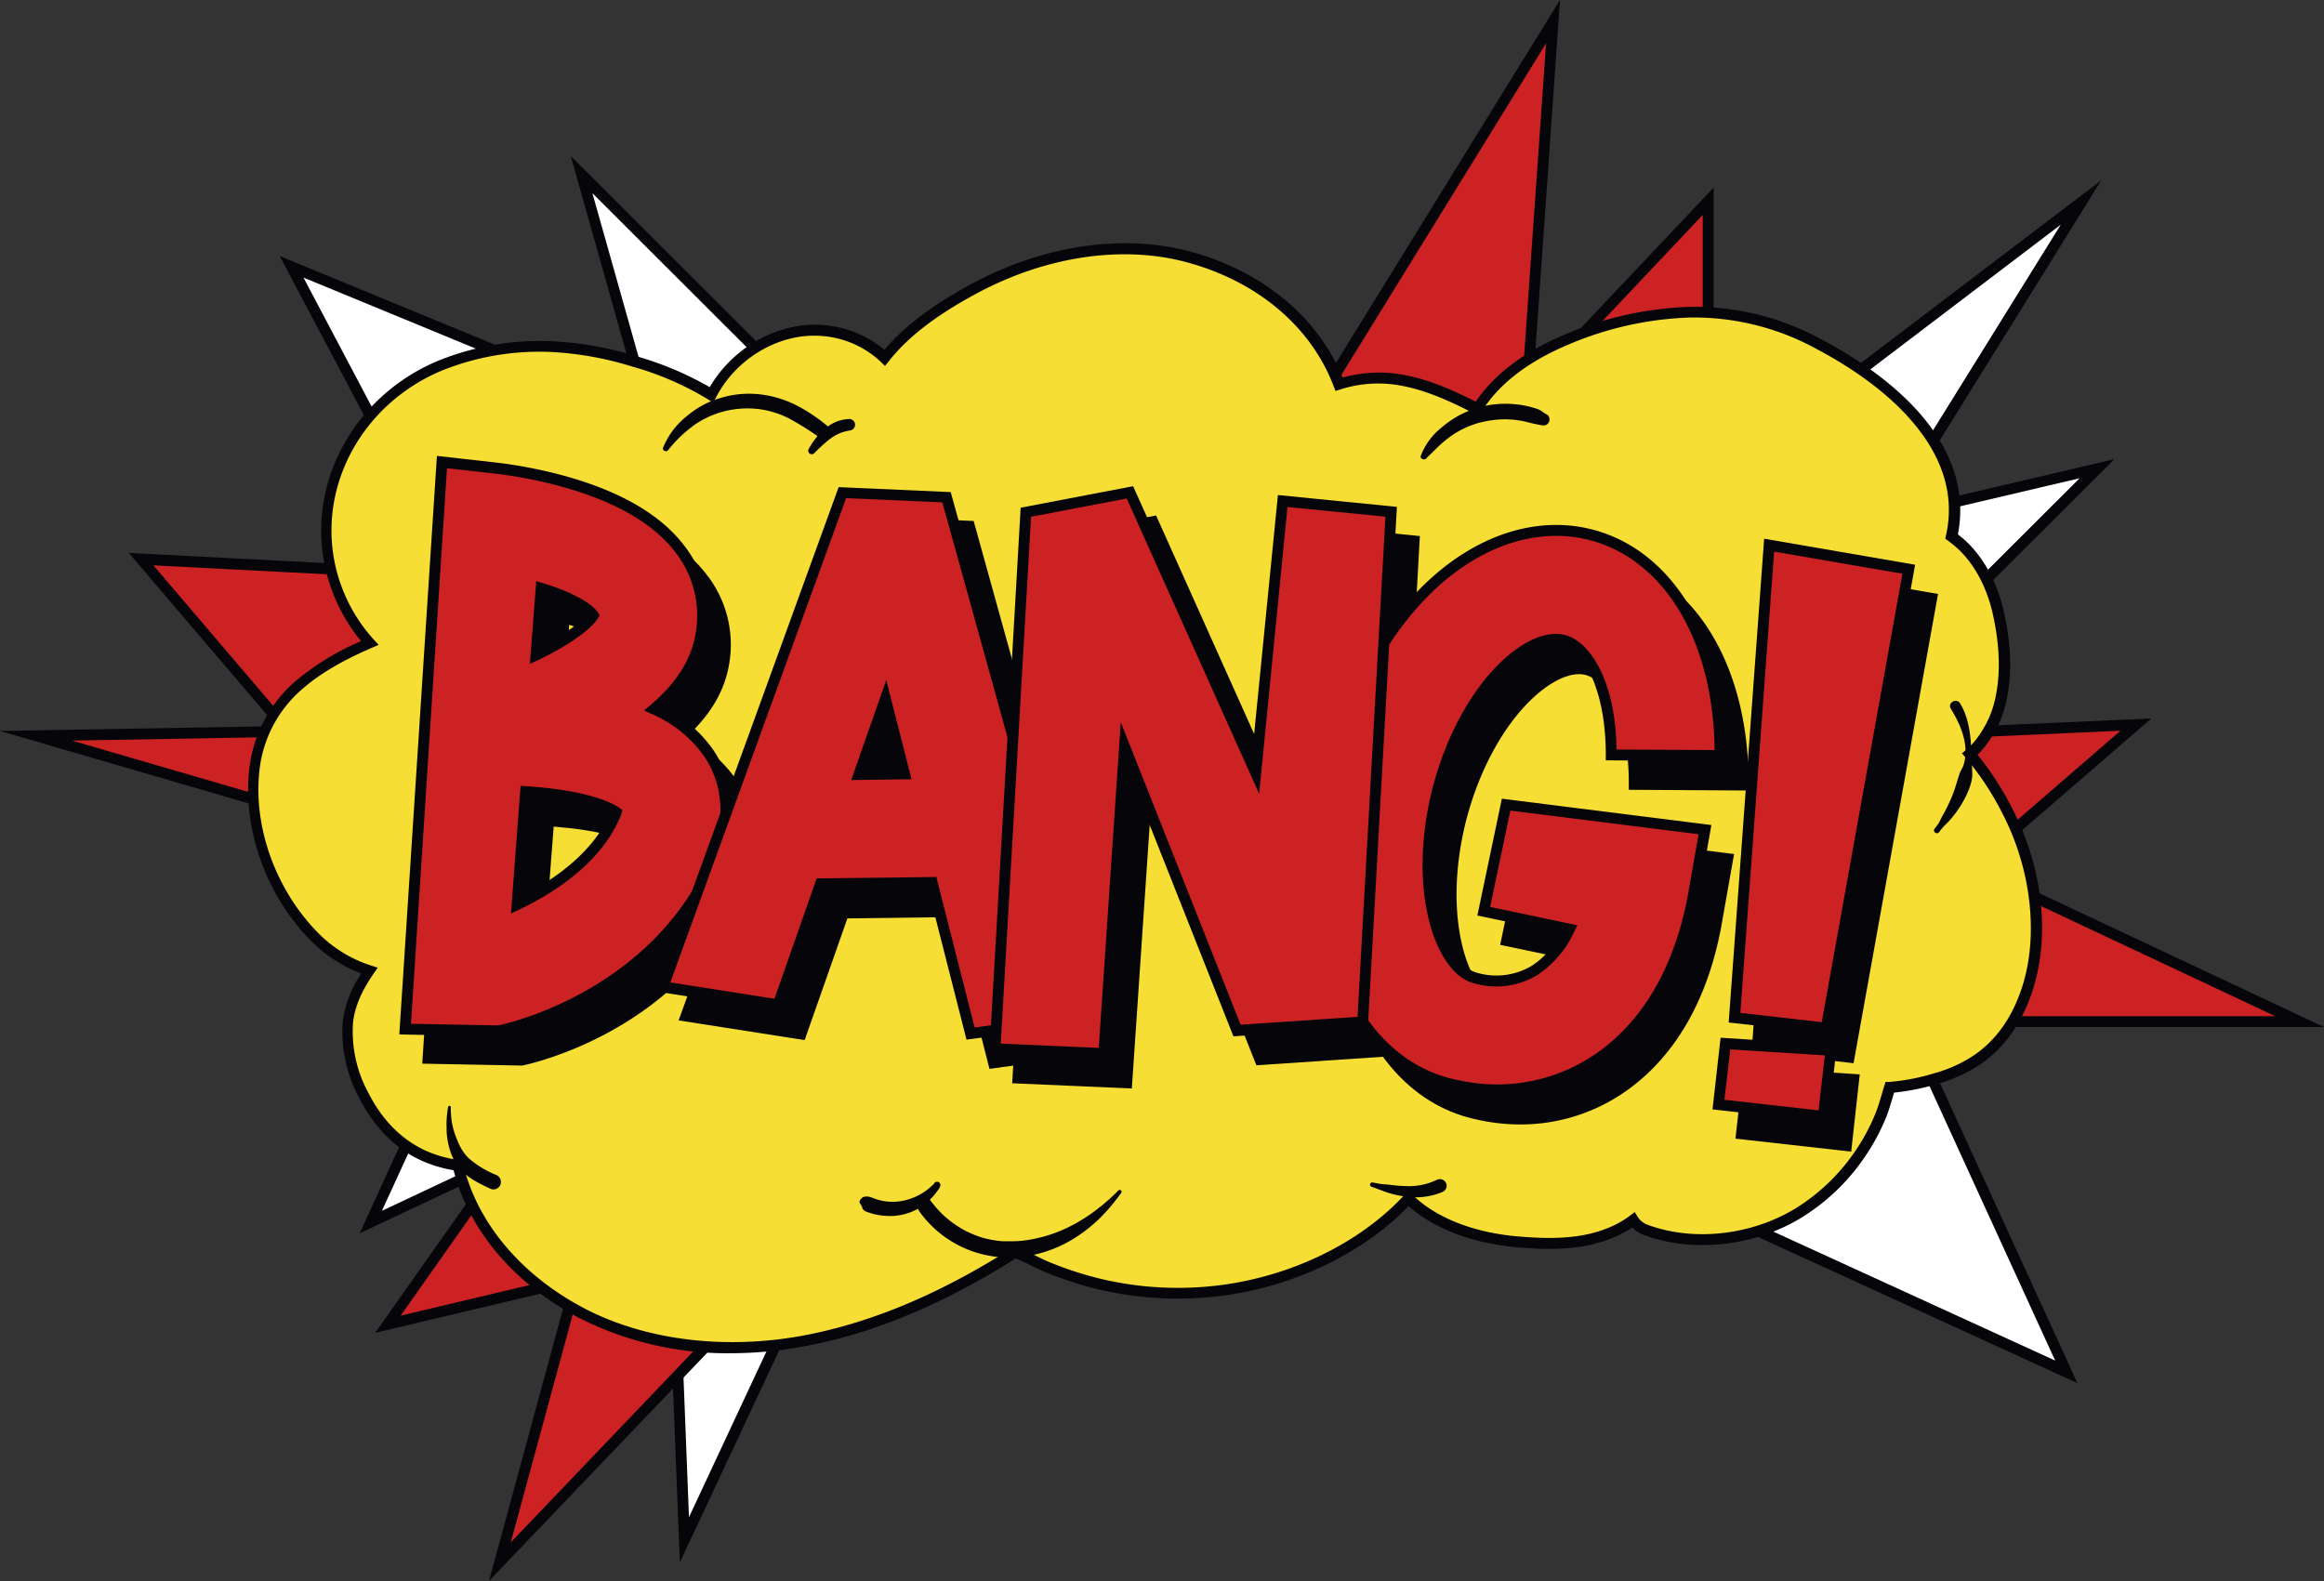 <?xml version="1.0" encoding="UTF-8"?>
<!DOCTYPE svg PUBLIC '-//W3C//DTD SVG 1.0//EN'
          'http://www.w3.org/TR/2001/REC-SVG-20010904/DTD/svg10.dtd'>
<svg height="340.2" preserveAspectRatio="xMidYMid meet" version="1.0" viewBox="0.0 79.9 500.0 340.2" width="500.0" xmlns="http://www.w3.org/2000/svg" xmlns:xlink="http://www.w3.org/1999/xlink" zoomAndPan="magnify"
><rect x="0.0" y="79.9" width="500.0" height="340.2" fill="#333333" stroke="none"/><g
  ><g id="change1_1"
    ><path d="M187.39 325.35L147.25 411.23 143.39 312.9 79.77 342.86 132.08 228.77 79.77 206.57 87.79 184.68 62.73 137.32 119.58 160.75 138.94 166.51 125.11 117.48 186.07 178.34 301.77 205.2 358.43 183.36 375.53 178.34 447.73 123.47 405.5 191.45 451.15 180.75 385.54 246.24 444.54 375.06 351.03 332.28 187.39 325.35z" fill="#fff"
    /></g
    ><g id="change2_1"
    ><path d="M146.27,416.1l-4-101.38L77.37,345.29l53.15-115.91L78.29,207.22l8.22-22.45L60.18,135,120,159.65l17.26,5.13-14.46-51.3,63.9,63.8,115,26.69,56.38-21.72,0,0L375,177.28l77.08-58.58-44.08,71,46.9-11-67.95,67.82,60,131-96.16-44-162.63-6.88Zm-1.77-105,3.73,95.27,38.43-82.21.78,0,163.87,6.94.21.09,90.64,41.48-58-126.7,63.26-63.16L403,193.24l40.37-65-67.31,51.16-17.26,5.06-57,21.95-.35-.08-116-26.93-58-57.94,13.19,46.77-21.51-6.4-53.84-22.2,23.78,45-7.82,21.34,52.4,22.23L82.17,340.44Z" fill="#06060a"
    /></g
    ><g id="change3_1"
    ><path d="M117.72 236.29L7.75 238.22 112.74 268.81 117.72 236.29z" fill="#cc2224"
    /></g
    ><g id="change2_2"
    ><path d="M113.7,270.31,0,237.19l119.09-2.09ZM15.49,239.26l96.3,28.05,4.56-29.82Z" fill="#06060a"
    /></g
    ><g id="change3_2"
    ><path d="M282.9 167.59L334.13 84.58 328.52 164.49 367.51 123.21 367.51 239.9 459.53 235.81 424.07 266.49 494.75 299.73 402.19 299.73 357.15 328.18 357.15 328.18 215.68 319.25 169.68 358.89 162.69 358.23 107.55 415.94 124.05 355.21 83.45 364.85 122.98 308.81 30.38 200.24 107.45 204.21 282.9 167.59z" fill="#cc2224"
    /></g
    ><g id="change2_3"
    ><path d="M105.21,420.09l17.2-63.28-41.7,9.89,40.79-57.82-93.78-110L107.36,203l174.81-36.49,53.46-86.63-5.71,81.39,38.76-41V238.67l94.17-4.17L426.2,266.2,500,300.9H402.53l-45.07,28.48-.38,0-141-8.9-46,39.66-6.92-.66Zm20.49-66.47-15.81,58.17L162.24,357l7.06.67,46-39.63L356.85,327l45-28.44h87.66l-67.57-31.77,34.28-29.65-89.88,4v-115l-39.21,41.52,5.5-78.44-49,79.39-.5.1L107.55,205.39,33,201.55l91.43,107.2L86.2,363Zm157.2-186h0Z" fill="#06060a"
    /></g
    ><g id="change4_1"
    ><path d="M432,254.56a63.19,63.19,0,0,0-8.18-12.4c.6-.5,1-.88,1.13-1a21.53,21.53,0,0,0,2.36-3,22.51,22.51,0,0,0,3.11-7.29c1.45-6.16,1-12.77-.41-19-1.27-5.71-4-11.57-8.75-15.5-.44-.36-.89-.7-1.34-1,0,0,0,0,0-.05C424,176.62,407,162.21,391.41,154a56.11,56.11,0,0,0-27.69-6.9A74.18,74.18,0,0,0,337,153c-7.66,3.23-14.88,8-19.13,14.85-5.76-2.93-11.61-5.67-18.19-6.44a28.08,28.08,0,0,0-11.53,1.16c-5.22-13.74-17.62-23.41-32.42-27.41-15.57-4.2-32.58-.47-46.23,6.91-7.08,3.83-14.18,8.56-19.1,14.81A22,22,0,0,0,174.76,151c-9.22.2-17.71,6.2-21.67,13.91a67.79,67.79,0,0,0-16.64-7.21,72.24,72.24,0,0,0-14.93-3,57.31,57.31,0,0,0-26.86,3.9C78.3,165.45,68.22,182,70.56,199a36.42,36.42,0,0,0,9,19.3,57.68,57.68,0,0,0-15.4,9.18,27.94,27.94,0,0,0-9.25,16.72c-2,13.12,3.14,27.59,12.77,37.32a29.41,29.41,0,0,0,11.79,7.27c-2.35,3.41-4.26,7.18-4.62,11.27a28.87,28.87,0,0,0,3.46,15.64c2.82,5.47,7,10.22,12.84,12.89a27.63,27.63,0,0,0,7.36,2.1s0,.05,0,.08c3.23,13.65,13.82,25,26.61,31.69,14.43,7.58,32,8.95,47.86,6s30.32-9.65,43.64-17.91c1.2-.74,1.57-1.24,2.9-.67,1.88.8,3.65,1.8,5.54,2.6a76,76,0,0,0,11.46,3.76,73,73,0,0,0,24.69,1.55c15.54-1.65,31.39-8.7,41.79-20,6.1,5.89,15.27,8.67,23.74,9.37,7.14.59,14.4.6,20.93-2.48a21.12,21.12,0,0,0,3.73-2.25,5.36,5.36,0,0,0,2.75,2.16c10.83,4,23.83,2,33.29-4a44.18,44.18,0,0,0,17.22-20.73c.79-1.95,1.28-4,1.92-6a45.79,45.79,0,0,0,10-1.93,30.63,30.63,0,0,0,9.05-4.19c5.34-3.72,8.68-9.21,10.6-15.14C440.17,280.5,437.84,266,432,254.56Z" fill="#f6de34"
    /></g
    ><g id="change2_4"
    ><path d="M157.32,371.09a70.45,70.45,0,0,1-32.73-7.6c-13.92-7.31-23.74-18.87-27-31.78a27.89,27.89,0,0,1-6.88-2.06c-5.62-2.56-10.13-7.07-13.4-13.42a30.14,30.14,0,0,1-3.59-16.29,23.69,23.69,0,0,1,4-10.55,30.45,30.45,0,0,1-10.82-7.06c-10-10.08-15.12-25.12-13.08-38.32a29.19,29.19,0,0,1,9.62-17.42,55.54,55.54,0,0,1,14.24-8.73,37.73,37.73,0,0,1-8.23-18.71c-2.4-17.4,7.8-34.51,24.81-41.62a58.46,58.46,0,0,1,27.41-4,73.57,73.57,0,0,1,15.17,3,70.51,70.51,0,0,1,15.86,6.68c4.58-7.9,13.29-13.24,22.09-13.43a23.44,23.44,0,0,1,15.5,5.39c4.26-5.05,10.23-9.57,18.67-14.14,15.46-8.36,32.62-10.91,47.09-7,15.55,4.2,27.45,14.05,32.81,27.11a29.25,29.25,0,0,1,11-.89c6.44.75,12.24,3.37,17.64,6.08,4-5.9,10.39-10.74,19.09-14.41a74.89,74.89,0,0,1,27.17-6A57.06,57.06,0,0,1,392,153c6.49,3.42,15.57,9.15,22,17s8.91,16.3,7.23,24.89c.27.2.53.41.79.62,4.4,3.66,7.64,9.4,9.14,16.15,1.61,7.26,1.74,13.81.41,19.47a23.94,23.94,0,0,1-3.27,7.67,23,23,0,0,1-2.5,3.2,3.7,3.7,0,0,1-.33.31A65,65,0,0,1,433,254h0c6.51,12.67,8.12,27.26,4.32,39-2.23,6.9-5.95,12.2-11,15.74a32,32,0,0,1-9.39,4.36,49.37,49.37,0,0,1-9.43,1.91c-.13.43-.25.85-.37,1.27-.4,1.33-.8,2.71-1.34,4.05a44.4,44.4,0,0,1-4,7.63,45,45,0,0,1-13.73,13.65c-10.13,6.42-23.6,8-34.31,4.07a6.8,6.8,0,0,1-2.58-1.66,22.6,22.6,0,0,1-3,1.71c-6.92,3.26-14.44,3.17-21.53,2.59-5.66-.47-16.07-2.25-23.58-8.89-10.17,10.52-25.67,17.77-41.73,19.48a74.3,74.3,0,0,1-25.08-1.58,77.83,77.83,0,0,1-11.65-3.82c-1-.43-2-.91-2.94-1.38s-1.73-.85-2.6-1.22c-.55-.24-.55-.24-1.3.25l-.52.34c-15.31,9.48-29.71,15.39-44,18.06A86.8,86.8,0,0,1,157.32,371.09ZM99.68,330.52c3,12.51,12.44,23.77,26,30.89,13.1,6.88,30.27,9,47.11,5.88,14-2.62,28.18-8.42,43.23-17.75l.47-.3a3.19,3.19,0,0,1,3.52-.46c.92.4,1.83.85,2.71,1.28s1.86.92,2.81,1.32a75.68,75.68,0,0,0,11.29,3.7,71.92,71.92,0,0,0,24.28,1.53c15.94-1.7,31.29-9,41.06-19.59l.82-.88.86.83c7,6.79,17.44,8.58,23,9,6.77.56,13.92.66,20.34-2.37a20.82,20.82,0,0,0,3.53-2.13l1-.77.67,1.1a4.19,4.19,0,0,0,2.16,1.67c10.05,3.7,22.71,2.19,32.25-3.85a42.77,42.77,0,0,0,13-13,42.1,42.1,0,0,0,3.74-7.22c.5-1.24.89-2.56,1.27-3.84.2-.68.4-1.39.63-2.08l.24-.77.81,0a45.67,45.67,0,0,0,9.72-1.88,29.45,29.45,0,0,0,8.7-4c4.67-3.25,8.08-8.14,10.15-14.54,3.56-11,2-25.26-4.17-37.22h0a62.18,62.18,0,0,0-8-12.17l-.77-.9.91-.76c.63-.52,1-.85,1-.91a19.46,19.46,0,0,0,2.22-2.86,21.59,21.59,0,0,0,2.95-6.91c1.25-5.32,1.11-11.52-.42-18.43-1.38-6.25-4.35-11.53-8.35-14.86-.4-.33-.83-.66-1.27-1l-.64-.45.19-.83c1.78-8.09-.45-16-6.61-23.57s-15-13.12-21.29-16.44a54.85,54.85,0,0,0-27.12-6.76,72.63,72.63,0,0,0-26.32,5.86c-8.68,3.66-14.94,8.5-18.59,14.39l-.57.92-1-.49c-5.47-2.79-11.36-5.57-17.8-6.32a26.76,26.76,0,0,0-11,1.11l-1.06.34-.4-1c-4.88-12.86-16.41-22.59-31.63-26.7-13.89-3.75-30.43-1.27-45.36,6.81-8.69,4.7-14.65,9.31-18.74,14.5l-.81,1-.93-.91a20.77,20.77,0,0,0-14.32-5.59h-.44c-8.37.17-16.67,5.5-20.66,13.27l-.59,1.14-1.09-.69a65.27,65.27,0,0,0-16.34-7.08,70.88,70.88,0,0,0-14.69-2.94,56,56,0,0,0-26.31,3.82c-16,6.69-25.64,22.78-23.39,39.13a35.1,35.1,0,0,0,8.71,18.66l1.12,1.22-1.52.65c-6.53,2.82-11.33,5.68-15.09,9a26.87,26.87,0,0,0-8.86,16c-1.92,12.5,3,26.75,12.44,36.32a27.94,27.94,0,0,0,11.32,7l1.5.48-.89,1.3c-2.68,3.88-4.13,7.38-4.43,10.71a27.66,27.66,0,0,0,3.35,15c3,5.88,7.15,10,12.27,12.36a26.14,26.14,0,0,0,7,2l.8.12ZM418.78,195h0Z" fill="#06060a"
    /></g
    ><g id="change2_5"
    ><path d="M320.7,320.18a43.4,43.4,0,0,1-4.28-.89c-11.65-3.05-20.76-13-25-27.31-3.69-12.45-3.59-27.44.28-42.21s11.14-27.89,20.46-36.93c10.7-10.39,23.52-14.6,35.17-11.55,17,4.45,27.84,23.08,27.7,47.48l-23.43-.14c.08-14.42-5.07-23.32-10.2-24.67-3.54-.92-8.25,1.15-12.93,5.69-6.2,6-11.34,15.52-14.1,26.06s-2.93,21.33-.48,29.62c1.85,6.25,4.94,10.37,8.47,11.29A16,16,0,0,0,335.13,295a21.22,21.22,0,0,0,7.45-8.85l-18.44-3.87L329,259.31l42.79,5.38-2.62,14.82C365.19,300,355.25,310,347.61,314.78A38.8,38.8,0,0,1,320.7,320.18Z" fill="#06060a"
    /></g
    ><g id="change2_6"
    ><path d="M327.12,321.86a42.32,42.32,0,0,1-6.6-.52c-1.46-.23-2.94-.54-4.39-.92-12.06-3.16-21.48-13.4-25.83-28.11-3.75-12.65-3.65-27.87.27-42.84s11.3-28.28,20.77-37.47c11-10.68,24.23-15,36.29-11.84,17.5,4.58,28.71,23.67,28.57,48.61V250l-25.77-.15v-1.17c.05-8.25-1.62-13.66-3-16.75-1.7-3.71-4-6.18-6.29-6.79-3.08-.8-7.5,1.22-11.81,5.4-6.05,5.88-11.08,15.18-13.79,25.51s-2.88,20.9-.49,29c1.71,5.77,4.57,9.69,7.65,10.5A14.83,14.83,0,0,0,334.5,294a18.92,18.92,0,0,0,6.32-7l-18.06-3.79L328,258l45.08,5.67-2.83,16c-4,20.87-14.21,31.13-22,36.06A39.24,39.24,0,0,1,327.12,321.86Zm12.62-120.37c-9.13,0-18.58,4.24-26.77,12.19-9.17,8.89-16.32,21.82-20.13,36.38s-3.92,29.34-.29,41.59c4.11,13.9,12.92,23.56,24.17,26.51,1.38.36,2.78.65,4.16.87h0A37.49,37.49,0,0,0,347,313.79c7.44-4.69,17.12-14.48,21-34.5l2.4-13.59-40.49-5.09-4.35,20.73,18.77,3.93-.67,1.36a22.31,22.31,0,0,1-7.88,9.32,17.14,17.14,0,0,1-13.69,1.81c-3.93-1-7.32-5.45-9.29-12.1-2.52-8.49-2.34-19.51.47-30.25s8.07-20.43,14.42-26.6c5-4.83,10.1-7,14-6,5.26,1.38,10.88,9.66,11.07,24.64l21.1.12c-.22-23.27-10.66-40.93-26.82-45.16A28.55,28.55,0,0,0,339.74,201.49Z" fill="#06060a"
    /></g
    ><g id="change2_7"
    ><path d="M112.25,308l-20.15-.39,7.88-122,12,1.35a97.76,97.76,0,0,1,14.54,2.92c11.52,3.25,19.81,8.1,24.63,14.43a23.28,23.28,0,0,1,4.61,18.2c-1,5.91-4.3,11.29-10.13,16.25a27.81,27.81,0,0,1,11.67,9.37c2.62,3.83,6.28,11.93,1.32,23.18C145.62,300.79,113.88,307.68,112.25,308Zm5.79-51.5-1.86,24.32.68-.34c7-3.47,16.3-9.53,20.34-18.67a7.48,7.48,0,0,0,.33-.87c-1.47-1.06-5.83-3-15-4C121,256.74,119.47,256.61,118,256.52Zm3.36-43.75-1.1,14.33c8.41-4,11.62-7.29,12.33-8.49-.55-.88-3.39-3.43-11-5.77Z" fill="#06060a"
    /></g
    ><g id="change2_8"
    ><path d="M112.35,309.19l-21.5-.41,8-124.5,13.25,1.5a97.72,97.72,0,0,1,14.72,2.95c11.77,3.32,20.26,8.32,25.24,14.85a24.4,24.4,0,0,1,4.83,19.1c-.93,5.77-3.94,10.95-9.19,15.78a28.36,28.36,0,0,1,10.55,9c2.76,4,6.61,12.54,1.42,24.31-13.33,30.2-45.85,37.12-47.23,37.4Zm-19-2.71,18.79.36c2.52-.53,32.85-7.54,45.42-36,4.74-10.73,1.28-18.42-1.21-22a26.5,26.5,0,0,0-11.19-9L143.5,239l1.39-1.19c5.63-4.79,8.81-9.87,9.73-15.54A22.14,22.14,0,0,0,150.24,205c-4.66-6.12-12.74-10.83-24-14a99.16,99.16,0,0,0-14.34-2.89l-10.81-1.21Zm21.5-23.71L117,255.28l1.16.07c1.55.1,3.07.23,4.51.39,10.62,1.18,14.62,3.57,15.59,4.27l.68.5-.25.8a9.82,9.82,0,0,1-.38,1c-4.18,9.47-13.66,15.69-20.89,19.25l-.7.34Zm4.27-25-1.62,21.1c6.67-3.45,14.89-9.14,18.59-17.42-1.56-.84-5.49-2.46-13.72-3.38C121.33,258,120.24,257.86,119.12,257.77ZM119,229l1.36-17.81,1.61.48c7.13,2.2,10.74,4.76,11.68,6.29l.36.6-.35.61c-.39.65-2.8,4.12-12.83,8.95Zm3.47-14.7-.82,10.79c5.44-2.79,8.33-5.15,9.49-6.46C130.08,217.72,127.48,216,122.45,214.34Z" fill="#06060a"
    /></g
    ><g id="change2_9"
    ><path d="M213.75,308.6,239.61,305l-31-111.88-22.41-1-38.6,106.36,24.77,3.88,9.13-26.05,24-.3Zm-24-55.78,5.7-16.27,4.11,16.15Z" fill="#06060a"
    /></g
    ><g id="change2_10"
    ><path d="M212.88,309.9l-8.31-32.66-22.26.28-9.19,26.19L146,299.47,185.36,191,209.48,192l31.61,114Zm-6.49-35,8.24,32.41,23.49-3.23L207.68,194.29l-20.7-.91L149.16,297.59l22.39,3.51,9.09-25.9ZM188.07,254l7.54-21.52L201,253.85Zm7.19-13.42-3.87,11,6.65-.08Z" fill="#06060a"
    /></g
    ><g id="change2_11"
    ><path d="M219.01 311.88L225.65 196.41 248.04 192.13 275.11 252.5 280.93 193.99 304.25 196.31 298.12 306.09 271.08 307.91 246.89 246.84 242.42 312.9 219.01 311.88z" fill="#06060a"
    /></g
    ><g id="change2_12"
    ><path d="M243.51,314.12,217.77,313l6.76-117.55,24.2-4.63L274.38,248l5.5-55.3,25.6,2.55-6.25,111.93-28.92,1.95-22.6-57Zm-23.26-3.36,21.08.92,4.74-70.09,25.78,65.1L297,305l6-107.62-21-2.09L275.84,257l-28.49-63.53-20.59,3.93Z" fill="#06060a"
    /></g
    ><g id="change2_13"
    ><path d="M385.56 203.48L378.11 305.18 397.83 307.39 415.6 208.67 385.56 203.48z" fill="#06060a"
    /></g
    ><g id="change2_14"
    ><path d="M398.79,308.68l-21.93-2.47,7.63-104.1,32.47,5.6Zm-19.43-4.54,17.52,2,17.36-96.49-27.61-4.76Z" fill="#06060a"
    /></g
    ><g id="change2_15"
    ><path d="M376.16 310.73L374.68 323.87 397.25 326.41 398.85 312.17 376.16 310.73z" fill="#06060a"
    /></g
    ><g id="change2_16"
    ><path d="M398.28,327.71l-24.9-2.8,1.74-15.43,25,1.6ZM376,322.84l20.25,2.28,1.33-11.86L377.19,312Z" fill="#06060a"
    /></g
    ><g id="change3_3"
    ><path d="M315.76,313.89a43.21,43.21,0,0,1-4.27-.89c-11.66-3.05-20.77-13-25-27.31-3.69-12.45-3.59-27.44.28-42.21s11.13-27.89,20.45-36.93c10.7-10.39,23.52-14.6,35.18-11.54,17,4.44,27.83,23.07,27.69,47.47l-23.43-.14c.08-14.42-5.07-23.32-10.2-24.67-3.54-.92-8.24,1.15-12.92,5.69-6.2,6-11.34,15.52-14.11,26.06S306.5,270.75,309,279c1.85,6.25,4.94,10.37,8.47,11.29a16,16,0,0,0,12.77-1.66,21.31,21.31,0,0,0,7.46-8.85L319.21,276,324,253l42.79,5.38-2.61,14.82c-3.94,20.44-13.87,30.46-21.51,35.27A38.77,38.77,0,0,1,315.76,313.89Z" fill="#cc2224"
    /></g
    ><g id="change2_17"
    ><path d="M322.18,315.57a42.41,42.41,0,0,1-6.6-.52c-1.46-.23-2.94-.54-4.39-.92-12.06-3.16-21.47-13.4-25.83-28.11-3.75-12.65-3.65-27.87.27-42.84s11.3-28.28,20.77-37.47c11-10.68,24.24-15,36.29-11.84,17.5,4.59,28.71,23.67,28.57,48.61v1.18l-25.78-.15v-1.17c0-8.25-1.63-13.66-3-16.75-1.7-3.71-4-6.18-6.29-6.78-3.08-.81-7.49,1.21-11.81,5.39-6.05,5.88-11.07,15.18-13.78,25.51s-2.89,20.91-.49,29c1.7,5.77,4.56,9.69,7.64,10.5a14.84,14.84,0,0,0,11.85-1.52,19.21,19.21,0,0,0,6.32-7l-18.07-3.79,5.27-25.14,45.08,5.67-2.83,16c-4,20.87-14.2,31.13-22,36.06A39.24,39.24,0,0,1,322.18,315.57Zm12.63-120.36c-9.14,0-18.58,4.23-26.78,12.18-9.16,8.9-16.31,21.82-20.13,36.38s-3.92,29.34-.29,41.59c4.11,13.9,12.93,23.56,24.17,26.51,1.38.36,2.78.65,4.16.87h0a37.48,37.48,0,0,0,26.11-5.24c7.45-4.69,17.13-14.48,21-34.5l2.39-13.59-40.49-5.09-4.35,20.73L339.36,279l-.66,1.36a22.4,22.4,0,0,1-7.89,9.32,17.12,17.12,0,0,1-13.68,1.81c-3.94-1-7.33-5.44-9.3-12.1-2.51-8.49-2.34-19.51.47-30.25s8.07-20.43,14.42-26.6c5-4.83,10.1-7,14-6,5.26,1.38,10.87,9.66,11.07,24.64l21.09.12c-.21-23.27-10.66-40.93-26.82-45.16A28.52,28.52,0,0,0,334.81,195.21Z" fill="#06060a"
    /></g
    ><g id="change3_4"
    ><path d="M107.31,301.73l-20.15-.39,7.89-122,12,1.35a98,98,0,0,1,14.53,2.92c11.53,3.25,19.81,8.11,24.63,14.43a23.24,23.24,0,0,1,4.61,18.2c-1,5.91-4.3,11.29-10.13,16.25a27.75,27.75,0,0,1,11.67,9.37c2.63,3.83,6.28,11.93,1.32,23.18C140.68,294.5,108.94,301.4,107.31,301.73Zm5.79-51.5-1.86,24.32.69-.34c7-3.47,16.3-9.53,20.33-18.67a7.48,7.48,0,0,0,.33-.87c-1.46-1.06-5.83-3-15-4C116,250.45,114.53,250.32,113.1,250.23Zm3.36-43.75-1.1,14.33c8.42-4.05,11.63-7.29,12.33-8.48-.54-.89-3.39-3.43-11-5.78Z" fill="#cc2224"
    /></g
    ><g id="change2_18"
    ><path d="M107.42,302.9l-21.51-.41L94,178l13.24,1.49a99.7,99.7,0,0,1,14.72,2.95c11.77,3.32,20.27,8.32,25.24,14.85a24.4,24.4,0,0,1,4.84,19.1c-.94,5.77-3.95,11-9.2,15.78a28.28,28.28,0,0,1,10.55,9c2.76,4,6.62,12.55,1.42,24.31-13.33,30.2-45.85,37.13-47.23,37.41Zm-19-2.7,18.79.35c2.52-.53,32.85-7.53,45.43-36,4.73-10.73,1.27-18.42-1.21-22a26.61,26.61,0,0,0-11.2-9l-1.66-.76,1.39-1.19c5.63-4.79,8.82-9.87,9.73-15.54a22.14,22.14,0,0,0-4.38-17.31c-4.66-6.12-12.74-10.83-24-14a95.36,95.36,0,0,0-14.34-2.88l-10.8-1.22Zm21.51-23.72L112,249l1.15.07c1.55.1,3.07.23,4.51.39,10.62,1.18,14.62,3.57,15.59,4.28l.68.49-.25.81a7.79,7.79,0,0,1-.38,1c-4.17,9.47-13.66,15.7-20.88,19.25l-.7.34Zm4.26-25-1.61,21.1c6.67-3.45,14.88-9.14,18.58-17.42-1.56-.84-5.48-2.46-13.71-3.38C116.39,251.67,115.3,251.57,114.18,251.48ZM114,222.75l1.37-17.81,1.61.49c7.12,2.19,10.74,4.75,11.67,6.28l.37.6-.36.61c-.38.65-2.8,4.12-12.83,9Zm3.48-14.7-.83,10.79c5.44-2.79,8.33-5.15,9.5-6.46C125.15,211.44,122.55,209.72,117.52,208.05Z" fill="#06060a"
    /></g
    ><g id="change3_5"
    ><path d="M208.82,302.31l25.85-3.56-31-111.88-22.41-1L142.64,292.24l24.76,3.88,9.14-26.05,24-.3Zm-24-55.78,5.71-16.27,4.1,16.15Z" fill="#cc2224"
    /></g
    ><g id="change2_19"
    ><path d="M207.94,303.61,199.64,271l-22.27.28-9.19,26.2-27.13-4.25,39.38-108.51,24.11,1.07,31.62,114Zm-6.49-35L209.69,301l23.49-3.24L202.74,188l-20.7-.91L144.22,291.3l22.4,3.51,9.08-25.9Zm-18.32-20.86,7.55-21.52,5.43,21.35Zm7.19-13.42-3.87,11,6.65-.08Z" fill="#06060a"
    /></g
    ><g id="change3_6"
    ><path d="M214.08 305.58L220.71 190.13 243.1 185.84 270.17 246.21 275.99 187.71 299.31 190.03 293.18 299.8 266.14 301.63 241.95 240.55 237.49 306.61 214.08 305.58z" fill="#cc2224"
    /></g
    ><g id="change2_20"
    ><path d="M238.58,307.83l-25.74-1.13,6.75-117.55,24.2-4.63,25.65,57.2,5.5-55.3,25.6,2.55L294.29,300.9l-28.92,2-22.6-57.05Zm-23.27-3.36,21.08.92,4.74-70.09,25.79,65.1,25.15-1.7,6-107.62L277,189,270.9,250.7l-28.49-63.53-20.58,3.93Z" fill="#06060a"
    /></g
    ><g id="change3_7"
    ><path d="M380.62 197.19L373.18 298.89 392.9 301.11 410.67 202.38 380.62 197.19z" fill="#cc2224"
    /></g
    ><g id="change2_21"
    ><path d="M393.86,302.39l-21.94-2.47,7.63-104.1,32.48,5.6Zm-19.43-4.54,17.51,2,17.36-96.49-27.6-4.76Z" fill="#06060a"
    /></g
    ><g id="change3_8"
    ><path d="M371.22 304.44L369.74 317.58 392.31 320.13 393.92 305.88 371.22 304.44z" fill="#cc2224"
    /></g
    ><g id="change2_22"
    ><path d="M393.35,321.42l-24.91-2.8,1.74-15.42,25,1.59ZM371,316.55l20.25,2.28L392.61,307l-20.35-1.29Z" fill="#06060a"
    /></g
    ><g id="change2_23"
    ><path d="M182.71,170.06a8.21,8.21,0,0,0-4.6,1.61l-.15-.15a36.19,36.19,0,0,0-6.49-4.34,23.15,23.15,0,0,0-7.38-2.35,21.16,21.16,0,0,0-7.85.37,23.93,23.93,0,0,0-4.1,1.41,19.71,19.71,0,0,0-3.78,2.35,20,20,0,0,0-3.17,3,17.77,17.77,0,0,0-2.51,4.21c-.3.65.66,1.13,1.07.58a28.14,28.14,0,0,1,5.89-5.58,19.89,19.89,0,0,1,6.93-2.94,20.47,20.47,0,0,1,7-.26,19.08,19.08,0,0,1,3.21.75c.5.15,1,.33,1.47.52l.57.25.78.37a62.36,62.36,0,0,1,6.28,3.88,17,17,0,0,0-1.93,2.83.77.77,0,0,0,1.32.77,31,31,0,0,1,2.36-2.22,12,12,0,0,1,1.91-1.42,9.25,9.25,0,0,1,3.34-1.17,1.24,1.24,0,0,0-.12-2.47Z" fill="#06060a"
    /></g
    ><g id="change2_24"
    ><path d="M240.63,336.05a40.32,40.32,0,0,1-4.32,3.84,35.73,35.73,0,0,1-5.51,3.6,30.52,30.52,0,0,1-10.67,3.37,21,21,0,0,1-2.3.13h-1.19l-.48,0H216l-.34,0c-.79-.07-1.57-.17-2.34-.31l-1.07-.23-.44-.11-.24-.07h-.06a23.83,23.83,0,0,1-3.82-1.54l-.4-.21-.17-.1h0c-.3-.19-.61-.36-.9-.55-.56-.35-1.09-.72-1.61-1.11a20.67,20.67,0,0,1-2.88-2.65c-.41-.45-.79-.93-1.17-1.4-.17-.2-.33-.42-.51-.64a12.3,12.3,0,0,0,1.38-1.58c.29-.41.86-1,.89-1.55a.74.74,0,0,0-.48-.73c-.17-.06-.81,0-.81.28,0,.12-.55.56-.65.66a11.64,11.64,0,0,1-1,.85,12.8,12.8,0,0,1-2.07,1.25,12.3,12.3,0,0,1-3.17,1.05,11.06,11.06,0,0,1-6.12-.54c-.81-.32-1.86-.69-2.62-.05a1.36,1.36,0,0,0-.49.92l.56.93a1.21,1.21,0,0,0,.76,1,9.25,9.25,0,0,0,.88.32,13.87,13.87,0,0,0,3.49.65,12.32,12.32,0,0,0,6.86-1.51l.35.56q.36.53.75,1c.44.56.91,1.09,1.4,1.61a23.72,23.72,0,0,0,20.93,7A27.21,27.21,0,0,0,231.68,346a33.19,33.19,0,0,0,4.75-3.77,39.43,39.43,0,0,0,3.4-3.8c.48-.61.94-1.23,1.41-1.85C241.51,336.19,240.94,335.72,240.63,336.05Z" fill="#06060a"
    /></g
    ><g id="change2_25"
    ><path d="M311.09,334.42a1.47,1.47,0,0,0-1.93-.66,13.78,13.78,0,0,1-6.51,1.37,36.59,36.59,0,0,1-3.77-.3c-.65-.08-1.31-.09-1.95-.19l-1.58-.29a.48.48,0,0,0-.27.92c1.32.45,2.61,1,3.95,1.41a22,22,0,0,0,4.49.8,14.48,14.48,0,0,0,6.91-1.13A1.46,1.46,0,0,0,311.09,334.42Z" fill="#06060a"
    /></g
    ><g id="change2_26"
    ><path d="M333,169.23l-1.06-.64a3.15,3.15,0,0,0-1.23-.7l-.26-.09-.63-.19c-.45-.13-.9-.25-1.36-.35a19,19,0,0,0-2.36-.36,21.71,21.71,0,0,0-5.22.09,21,21,0,0,0-10.75,4.92,14.18,14.18,0,0,0-4.45,6.07c-.22.68.76,1,1.17.57.56-.61,1.2-1.14,1.77-1.74.37-.39.75-.75,1.14-1.11a25.23,25.23,0,0,1,2.19-1.8,18.89,18.89,0,0,1,4.34-2.38c.37-.15.74-.27,1.12-.4l.55-.18.32-.1.11,0c.43-.11.86-.21,1.29-.29a11.22,11.22,0,0,1,1.15-.2,19.77,19.77,0,0,1,4.71-.14,21.6,21.6,0,0,1,2.77.45,37,37,0,0,0,3.76.8A1.31,1.31,0,0,0,333,169.23Z" fill="#06060a"
    /></g
    ><g id="change2_27"
    ><path d="M106.7,332.7a20.69,20.69,0,0,1-6-3.7,10.88,10.88,0,0,1-2.25-3.6,18,18,0,0,1-1.19-3.77,19.4,19.4,0,0,1-.27-3.49.29.29,0,0,0-.57-.07,20.33,20.33,0,0,0-.34,4.47A15.55,15.55,0,0,0,97.91,330c1.71,2.91,4.83,4.42,7.78,5.77a1.62,1.62,0,0,0,2-1A1.66,1.66,0,0,0,106.7,332.7Z" fill="#06060a"
    /></g
    ><g id="change2_28"
    ><path d="M424.22,244.25c-.13-4.41-.17-9.13-2.52-13-.76-1.25-2.74-.13-2,1.12,2.09,3.45,3.86,7.47,2.91,11.57a5.16,5.16,0,0,1-.36,1.09,11.19,11.19,0,0,0-.6,1.2c-.18.53-.35,1.06-.52,1.6-.33,1.09-.66,2.18-1.09,3.25a35.9,35.9,0,0,1-1.52,3.27c-.23.44-.48.87-.72,1.31s-.43.9-.68,1.33-.6.83-.91,1.24c-.48.66.54,1.34,1,.71a14.66,14.66,0,0,1,1-1.24c.56-.56,1.12-1.1,1.63-1.71a23.83,23.83,0,0,0,2.73-4,18.68,18.68,0,0,0,1.31-3,10,10,0,0,0,.44-2A23.22,23.22,0,0,0,424.22,244.25Z" fill="#06060a"
    /></g
  ></g
></svg
>
